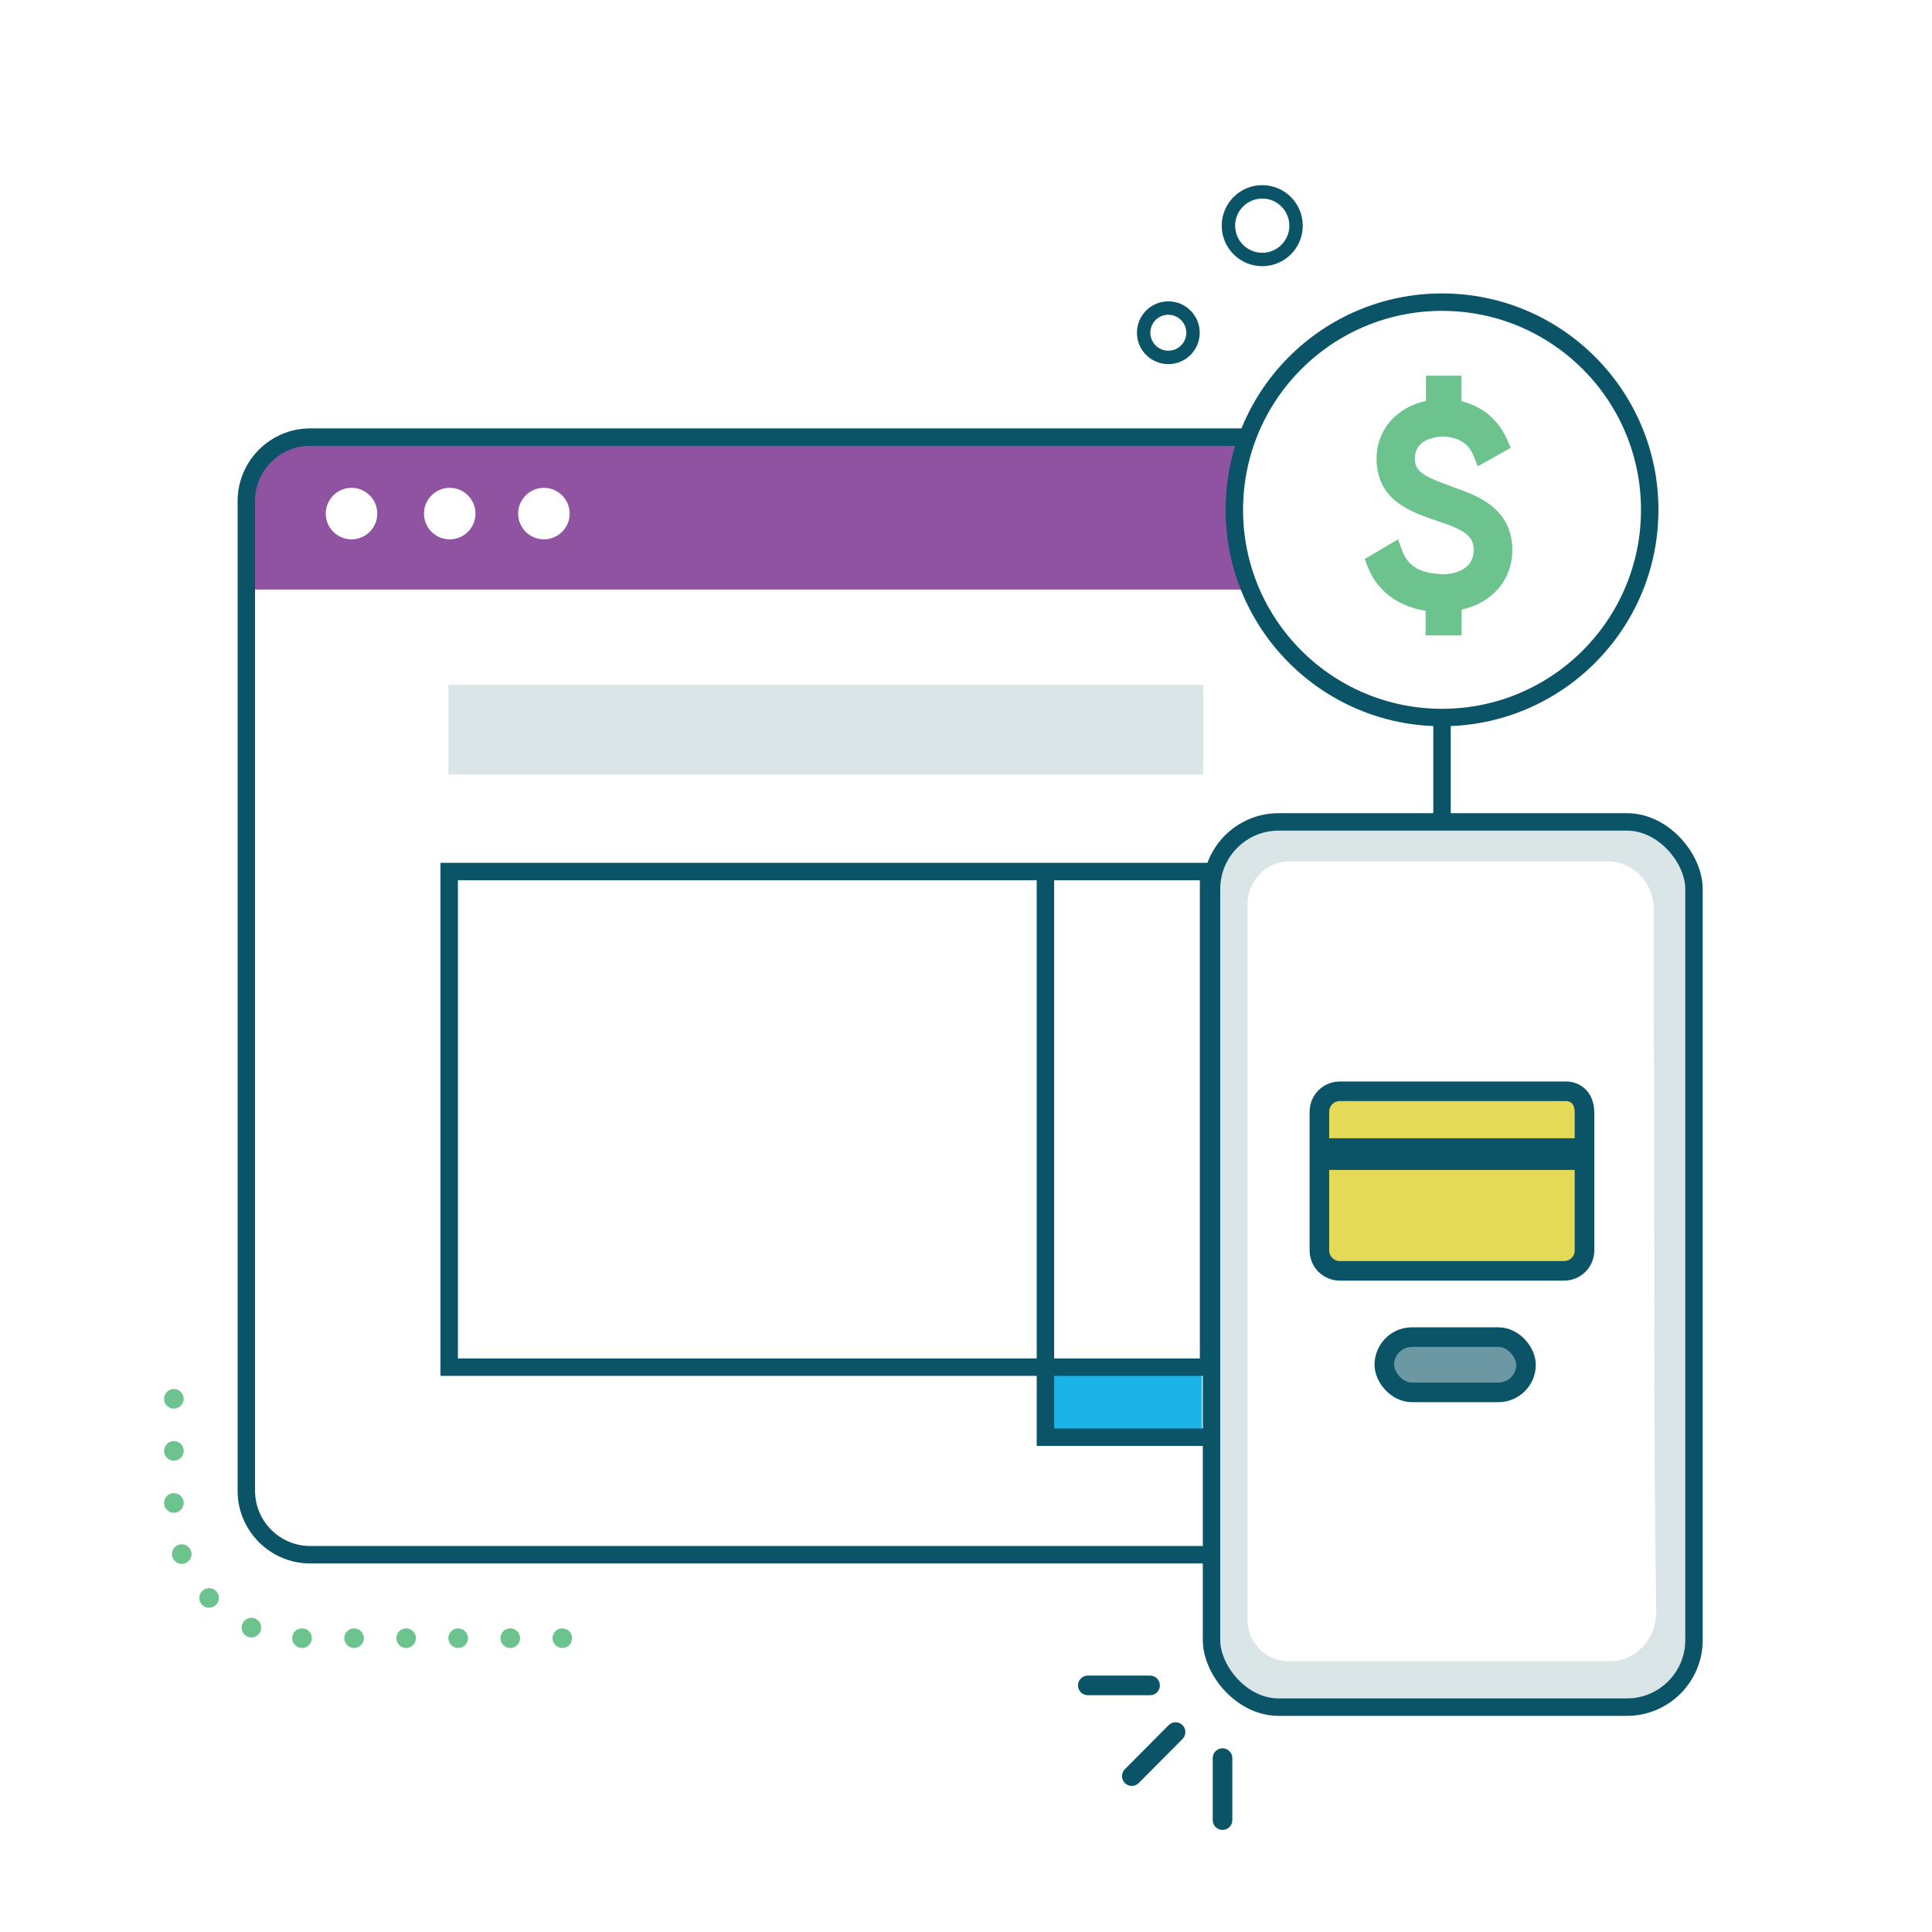 <svg xmlns="http://www.w3.org/2000/svg" id="Layer_1" data-name="Layer 1" viewBox="0 0 72 72"><defs><style>      .cls-1, .cls-2, .cls-3, .cls-4, .cls-5 {        fill: none;        stroke-miterlimit: 10;      }      .cls-1, .cls-2, .cls-3, .cls-5 {        stroke: #0b5468;      }      .cls-1, .cls-4, .cls-5 {        stroke-width: .73px;      }      .cls-2 {        stroke-width: .65px;      }      .cls-6 {        fill: #8f53a1;      }      .cls-3 {        stroke-width: .5px;      }      .cls-7, .cls-8, .cls-9 {        fill: #0b5468;      }      .cls-4 {        stroke: #6dc38e;        stroke-dasharray: 0 1.94;      }      .cls-4, .cls-5 {        stroke-linecap: round;      }      .cls-10 {        fill: #1cb3e8;      }      .cls-8 {        opacity: .6;      }      .cls-9 {        opacity: .15;      }      .cls-11 {        fill: #6dc38e;      }      .cls-12 {        fill: #e5d958;      }    </style></defs><path class="cls-6" d="M45.89,18.75l.54,3.22H8.91v-3.22c0-1.4,1.14-2.54,2.54-2.54h34.78c.18.18-.34,1.14-.34,2.54ZM16.76,18.18c-.53,0-.96.43-.96.96s.43.96.96.96.96-.43.96-.96-.43-.96-.96-.96ZM13.1,18.18c-.53,0-.96.43-.96.96s.43.96.96.96.96-.43.96-.96-.43-.96-.96-.96ZM20.27,18.18c-.53,0-.96.43-.96.96s.43.96.96.96.96-.43.96-.96-.43-.96-.96-.96Z"></path><path class="cls-9" d="M61.66,54.28l-.03-20.4c0-.98-.77-1.78-1.71-1.78h-7.4s-4.47,0-4.47,0c-.86,0-1.56.72-1.56,1.62v4.08s0,11.96,0,11.96v10.58c0,.87.68,1.57,1.52,1.57h11.97c.97,0,1.75-.82,1.74-1.83l-.06-5.8ZM45.3,36.32v-3.01c0-1.49,1.32-2.91,2.74-2.91l4.3.09,5.66-.04,2.9.09,1.62,1.24.61,1.9v20.15s-.06,7.7-.06,7.7l-1.01,1.71-2.22.39-.89-.2-11.13.04c-1.39,0-2.52-1.17-2.52-2.62v-10.02s0-14.52,0-14.52Z"></path><path class="cls-2" d="M45.16,57.94H11.56c-1.31,0-2.38-1.07-2.38-2.38V18.67c0-1.31,1.07-2.38,2.38-2.38h34.87"></path><path class="cls-11" d="M54.45,23.68h-1.32v-.92c-1.04-.16-1.82-.75-2.16-1.64l-.11-.29,1.24-.73.15.41c.19.53.61.82,1.28.87.05,0,.25.05.49,0h.02c.56-.09.88-.4.88-.88,0-.44-.23-.67-.96-.95l-.58-.2c-.83-.29-2.08-.73-2.08-2.26,0-1.07.74-1.91,1.84-2.15v-.94h1.32v.95c.78.19,1.39.7,1.71,1.44l.13.3-1.23.69-.15-.38c-.16-.4-.45-.63-.87-.7-.28-.06-.43-.02-.44-.02-.31.04-.88.18-.88.8,0,.36.14.58.91.88l.59.22c.79.28,2.13.75,2.13,2.32,0,1.11-.75,1.97-1.89,2.22v.95Z"></path><g><circle class="cls-3" cx="43.54" cy="12.4" r=".92"></circle><circle class="cls-3" cx="47.04" cy="8.41" r="1.26"></circle></g><g><line class="cls-5" x1="43.81" y1="64.55" x2="42.18" y2="66.19"></line><line class="cls-5" x1="42.86" y1="62.81" x2="40.54" y2="62.81"></line><line class="cls-5" x1="45.56" y1="65.52" x2="45.56" y2="67.83"></line></g><rect class="cls-2" x="45.15" y="30.63" width="17.98" height="32.99" rx="2.5" ry="2.5"></rect><circle class="cls-2" cx="53.74" cy="19" r="7.74"></circle><line class="cls-2" x1="53.74" y1="30.63" x2="53.74" y2="26.84"></line><path class="cls-4" d="M6.48,52.13v4.13c0,2.65,2.15,4.79,4.79,4.79h11.43"></path><rect class="cls-10" x="38.96" y="50.95" width="5.83" height="2.36"></rect><rect class="cls-2" x="16.74" y="32.48" width="28.3" height="18.47"></rect><polyline class="cls-2" points="45.04 53.56 38.96 53.56 38.96 32.35"></polyline><rect class="cls-9" x="16.71" y="25.52" width="28.13" height="3.34"></rect><path class="cls-12" d="M59.06,41.51v5.11c0,.42-.34.76-.76.76h-8.36c-.42,0-.76-.34-.76-.76v-5.17c0-.42.34-.76.76-.76h8.36l.58.2.18.62Z"></path><rect class="cls-8" x="51.5" y="49.81" width="5.28" height="2.06" rx="1.03" ry="1.03"></rect><rect class="cls-7" x="49.17" y="42.42" width="9.76" height="1.18"></rect><rect class="cls-1" x="51.59" y="49.83" width="5.28" height="2.06" rx="1.03" ry="1.03"></rect><path class="cls-1" d="M59.05,41.49v5.11c0,.42-.34.76-.76.76h-8.36c-.42,0-.76-.34-.76-.76v-5.17c0-.42.34-.76.76-.76h8.49s.64.02.63.82Z"></path></svg>